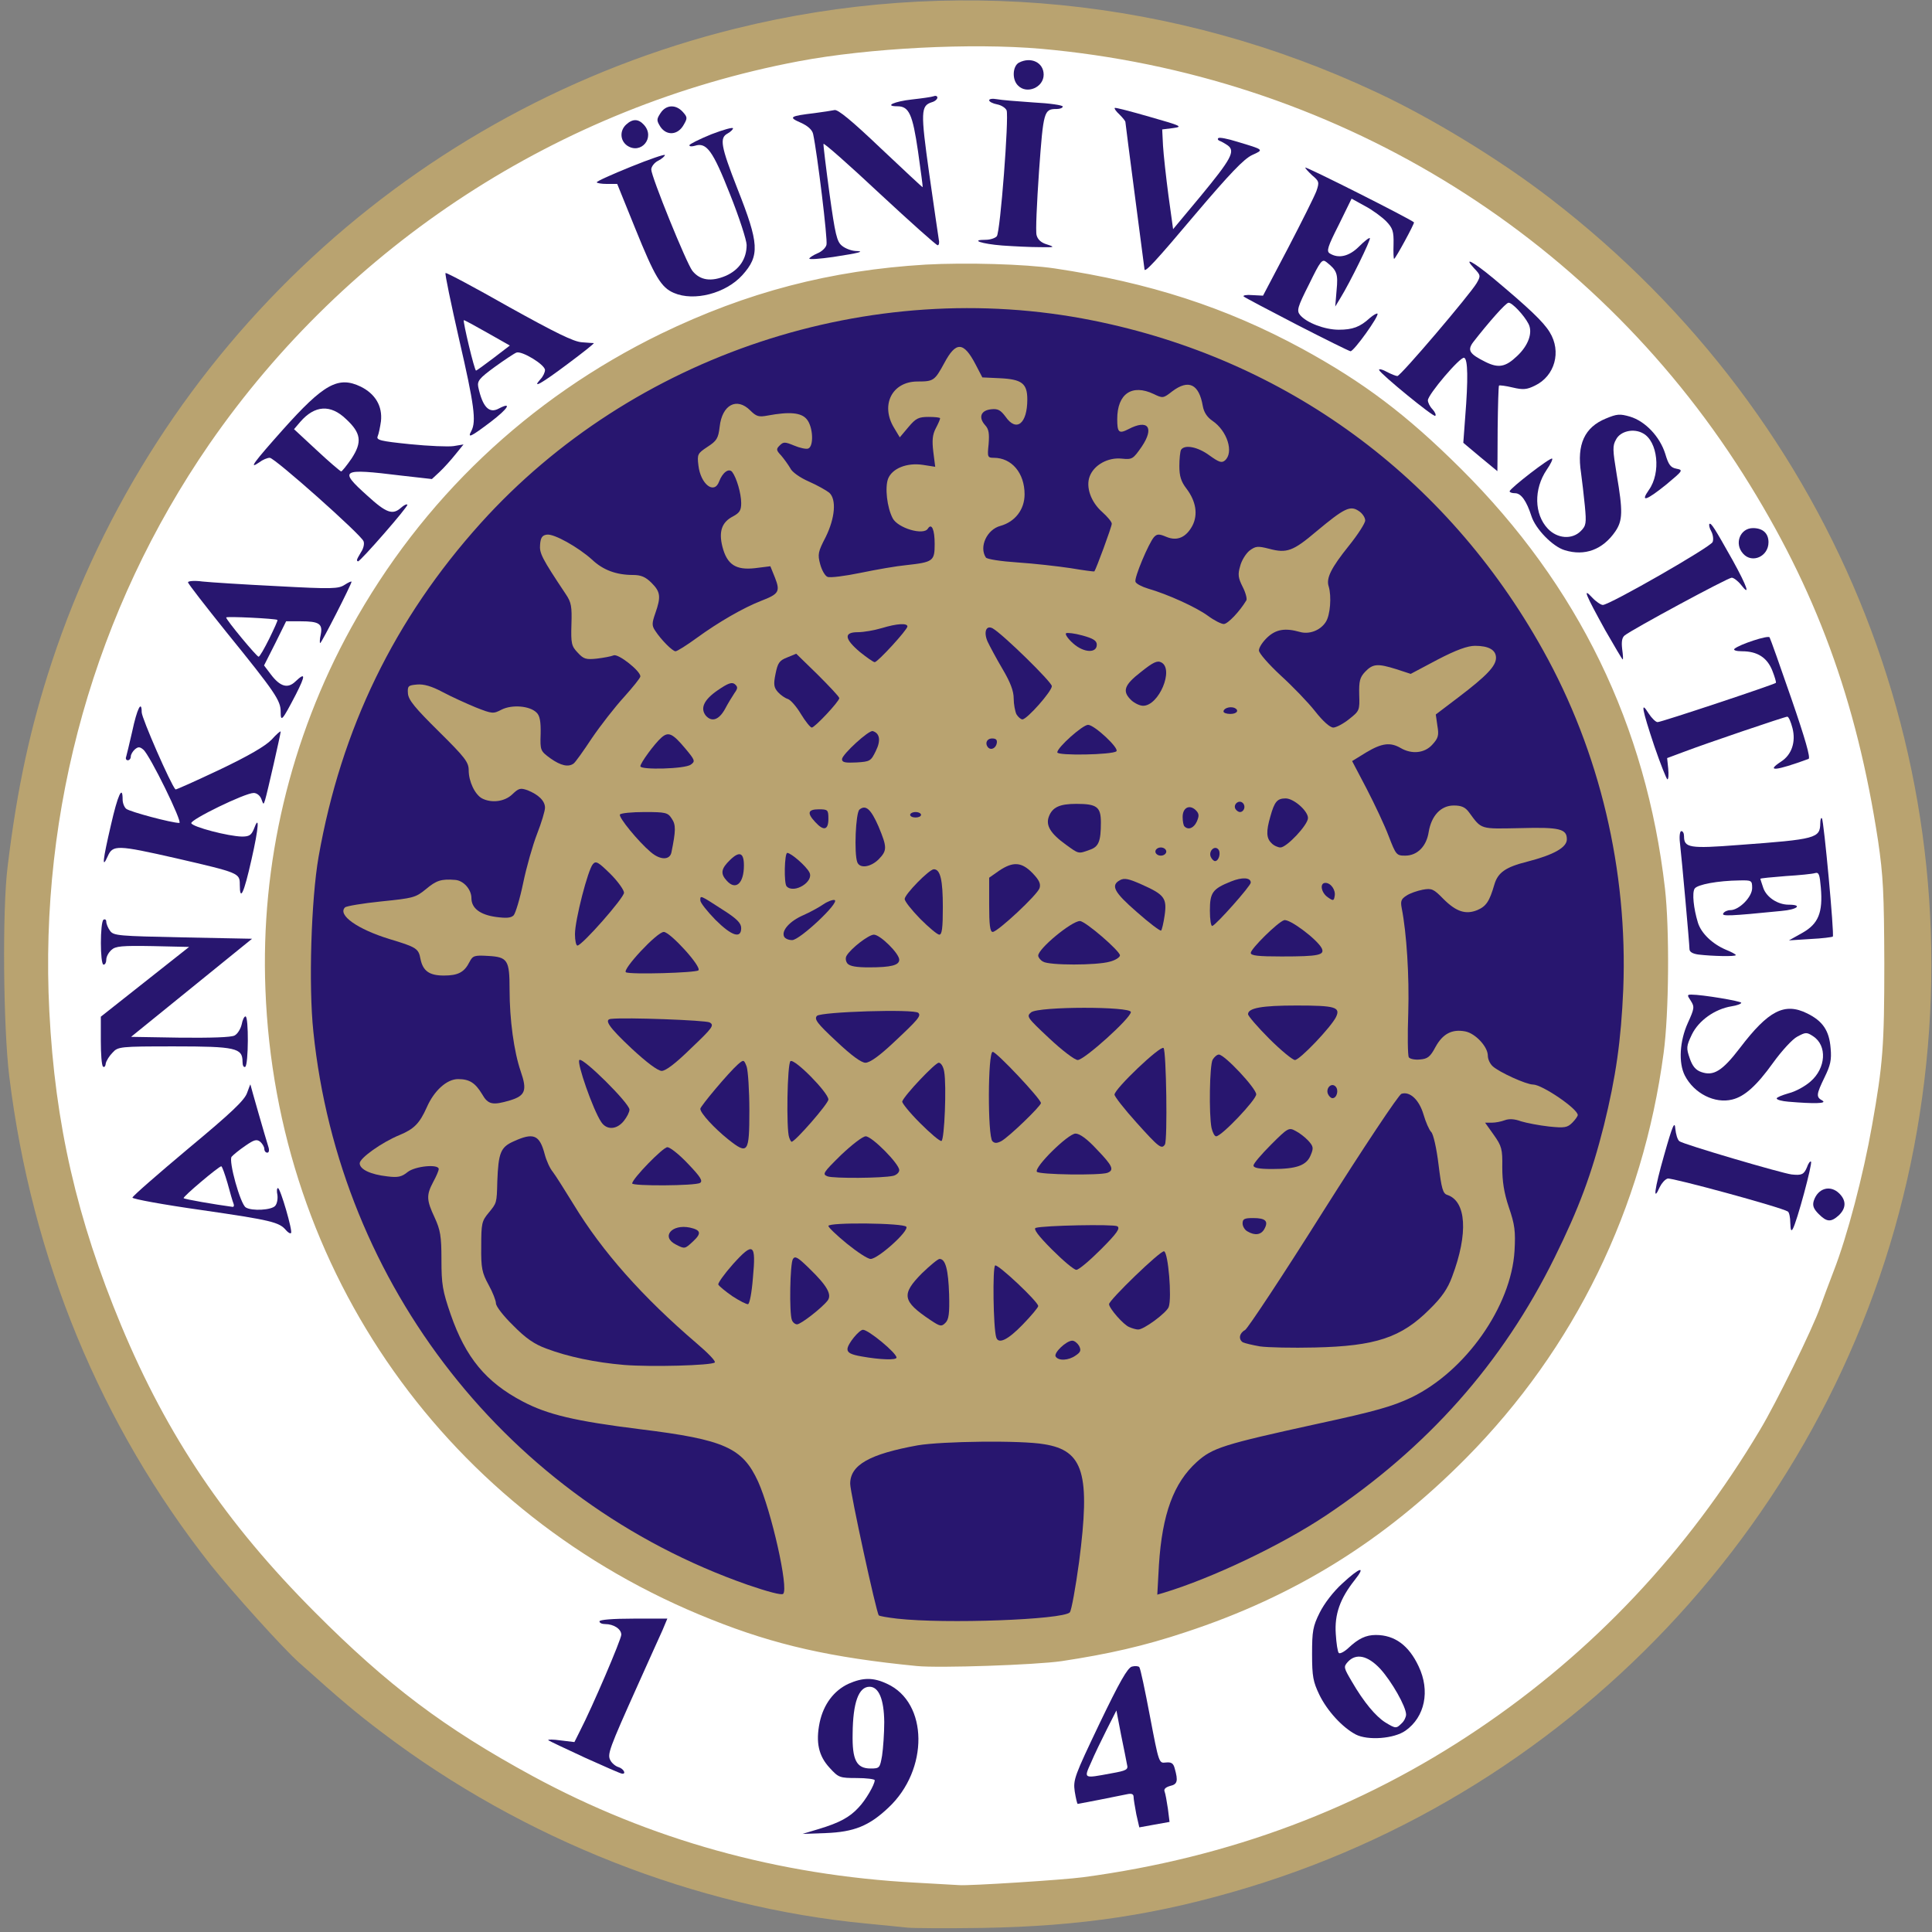 <?xml version="1.0" encoding="UTF-8"?>
<svg xmlns="http://www.w3.org/2000/svg" version="1.2" viewBox="0 0 7090 7090">
  <rect x="0" y="0" width="7090" height="7090" fill="#808080" stroke="none"/>
  <title>ankara-uni-svg</title>
  <style>
		.s0 { fill: #b9a370 } 
		.s1 { fill: #ffffff } 
		.s2 { fill: #28166f } 
	</style>
  <g id="l4jyzPNICmYZiONWf9bRb4W">
    <g id="Layer">
      <path id="pC5OB9UUH" fill-rule="evenodd" class="s0" d="m3330 7074c-19-2-87-9-150-15-625-59-1260-309-1775-699-97-73-156-123-309-260-60-54-241-255-321-355-406-514-659-1127-741-1795-22-179-26-612-6-770 35-290 84-513 162-750 380-1152 1330-2033 2509-2325 787-195 1614-113 2351 233 206 96 456 249 640 391 1060 816 1571 2115 1345 3420-226 1308-1183 2391-2453 2777-330 100-613 143-977 149-132 2-256 1-275-1zm425-199c390-19 826-132 1213-316 602-285 1106-748 1461-1342 59-98 193-371 221-451 10-28 32-87 49-131 50-128 109-353 141-535 39-220 45-294 44-565 0-290-14-424-70-685-173-803-661-1540-1344-2027-583-416-1312-641-2010-620-698 21-1351 254-1925 687-698 527-1172 1328-1295 2190-33 227-41 545-20 755 62 638 304 1247 696 1755 165 214 473 508 709 676 438 312 968 521 1498 589 140 18 386 33 462 29 28-2 104-6 170-9z"></path>
      <path id="pQC1WRc5s" fill-rule="evenodd" class="s0" d="m3335 6144c-314-31-520-77-755-171-868-344-1464-1093-1611-2023-39-247-36-599 7-860 119-726 543-1359 1179-1764 117-75 362-194 493-240 246-86 467-130 734-146 513-30 994 74 1427 310 225 123 382 241 582 440 432 431 681 943 750 1545 17 156 15 502-5 654-49 371-182 747-371 1046-184 293-464 585-743 773-316 215-691 358-1096 418-96 14-503 27-591 18zm447-235c57-6 108-16 114-22 6-7 21-90 34-185 45-344 14-382-316-382-207 0-404 44-446 100-18 25-18 28 32 249 27 124 52 227 55 229 20 20 372 28 527 11zm-947-146c-12-83-54-231-83-296-57-124-123-154-432-192-241-30-341-54-432-102-135-71-209-161-264-319-30-87-34-111-34-200 0-88-3-109-26-159-22-46-26-67-22-116 4-61 0-70-22-44-15 18-115 21-169 5-19-5-36-8-38-6-2 2 17 52 42 112 228 543 642 980 1172 1236 94 46 285 124 312 128 2 0 0-21-4-47zm1562-4c360-141 705-387 953-679l55-65-59 53c-100 90-184 123-481 187-143 31-291 66-328 77-148 45-230 175-252 401-4 37-4 67 0 67 4 0 54-19 112-41zm-1894-820c-174-148-328-324-428-489-32-52-66-106-77-119-10-14-24-44-30-69-13-51-26-59-66-38-34 17-43 47-42 138 1 60-9 88-42 125-32 35-29 133 5 198 15 27 27 57 27 66 0 24 85 116 134 143 97 56 238 83 429 85l138 1zm2499-43c94-26 150-57 214-121 66-65 97-128 116-238 11-64-2-98-47-119-21-9-25-21-36-116-7-58-19-111-27-118-7-7-19-36-27-63-9-27-21-53-28-59-9-8-75 89-280 412-147 233-267 426-267 429 0 21 300 15 382-7zm-1279-64l37-38-80-78v77c0 42 1 77 3 77 2 0 20-17 40-38zm495-23l42-31v-66l-1-67-69 74-70 75 22 23c12 13 24 23 28 23 3 0 25-14 48-31zm1384-83c237-403 358-921 319-1361-38-414-170-790-402-1135-505-756-1415-1171-2289-1044-1143 165-2019 1137-2057 2279-6 174 6 340 33 485 17 90 59 255 73 290 9 24 10 24 10 3 1-24 75-78 148-108 53-22 73-43 99-101 12-28 37-63 54-77 27-23 41-27 96-27 67 0 90 12 120 65 9 16 15 17 45 9 37-11 37-10 14-99-9-33-18-121-22-195-3-74-10-143-15-152-14-28-66-24-78 6-13 36-40 46-124 46-83 0-103-11-113-61-7-38-15-43-103-69-142-43-180-72-180-137 0-26 5-46 12-48 7-3 68-11 135-18 112-12 124-15 156-44 81-71 227-49 227 34 0 35 35 65 73 61l31-3 26-115c14-63 36-143 49-178 19-50 21-65 11-77-16-19-34-19-50 0-15 18-130 21-161 5-26-14-49-62-49-103 0-30-13-47-112-145l-112-111-1-58v-58l66-3c57-2 73 1 125 28 93 50 149 69 169 58 27-16 152-5 172 14 10 11 18 41 22 84 5 58 10 70 33 87 15 12 29 19 30 16 63-96 128-186 167-230 50-56 50-57 30-75-17-15-34-18-92-15-67 2-74 1-97-24-22-24-25-36-26-109-1-66-5-89-21-112-87-124-94-140-91-206l3-63 52-3c42-2 61 2 105 27 29 17 70 46 91 65 40 38 89 56 150 56 59 0 97 43 97 109 0 27-4 60-9 73-7 19-4 30 15 52l25 28 72-50c71-49 190-113 235-127 14-4 22-13 20-23-2-13-18-18-70-22-83-6-104-24-120-100-16-80-5-127 38-152 23-13 33-26 30-35-3-8-6-20-6-26 0-8-4-7-12 1-7 7-31 12-53 12-61 0-79-24-83-114l-4-71 39-25c33-22 39-31 44-74 7-63 33-86 99-86 38 0 53 5 71 24 19 19 27 22 43 14 10-6 48-8 84-6 89 6 104 24 100 122l-3 71-38 3c-52 4-44 21 29 57 94 46 94 47 94 132 0 59-5 83-26 125-20 40-24 56-16 73l10 22 83-18c46-10 113-21 149-25 85-9 110-19 110-44 0-16-7-20-32-20-62 0-107-19-124-52-20-39-30-164-15-201 13-33 63-57 121-57h40v-105l-26 33c-20 25-33 32-60 32-50 0-74-43-74-133 0-62 3-71 29-98 24-24 38-29 78-29 59 0 65-4 91-56 30-59 48-74 90-74 49 0 62 10 92 67l25 48 65 3c89 4 100 16 100 108 0 40-5 85-12 99-10 21-18 25-58 25-25 0-51-5-58-12-9-9-12-3-12 30 0 36 3 42 20 42 34 0 79 28 95 60 10 18 15 57 15 106 0 73-1 77-34 110-19 19-43 34-54 34-25 0-52 25-52 49 0 17 8 18 318 44 20 2 27-7 47-60l23-61-25-24c-48-44-67-130-43-192 13-36 67-66 116-66 26 0 47-6 57-17 15-17 13-18-26-18h-42l-3-72c-5-123 23-151 138-140 41 3 64 1 77-9 10-7 42-14 70-14 59 0 76 15 87 80 4 23 16 41 35 54 16 11 36 32 45 47 19 32 22 139 4 157-21 21-78 14-114-13-18-14-37-25-43-25-21 0-11 51 16 87 51 66 41 202-16 233-11 5-42 10-69 10h-49l-19 47c-11 27-20 51-22 54-2 4 21 15 50 25 80 26 159 63 195 90l32 24 20-28c17-25 19-34 9-64-17-55-2-126 33-161 27-27 34-29 77-24 26 4 56 9 68 12 15 5 39-10 94-56 97-81 128-99 170-99 57 0 80 23 80 80 0 45-5 55-62 127l-63 77-1 86c0 65-4 92-18 112-25 37-83 54-140 41-37-8-47-7-70 10l-27 19 79 74c44 40 96 96 117 123l39 51 29-23c25-20 29-29 31-84 3-86 28-113 101-113 29 0 66 5 83 11 28 9 40 6 118-35 79-42 94-46 157-46 95 0 107 8 107 74 0 64-13 81-132 170l-78 58v48c0 36-6 53-25 74-21 23-32 26-85 26-34 0-70-5-82-11-22-12-54-6-80 15-17 12-14 21 36 127 29 63 59 131 66 151 10 33 14 37 31 27 21-11 30-29 48-95 17-63 41-79 118-79 57 0 67 3 83 25 50 66 41 64 184 56 161-8 176-2 176 73 0 64-25 83-145 113-84 21-107 39-126 98-10 30-19 56-19 57-1 12-69 33-105 33q-81 0-123-57c-18-24-23-26-49-17-24 8-28 14-26 44 2 19 5 141 8 270 4 129 8 236 10 239 3 2 12-11 22-29 40-72 44-75 128-75 74 0 78 1 106 33 16 18 29 43 29 56 0 12 8 30 18 39 24 22 123 67 148 67 21 0 104 48 142 83 30 28 30 89 1 118-20 20-28 21-117 15-53-4-105-12-115-18-29-15-37 2-26 52 6 25 9 65 8 90-1 25 8 76 20 114 36 117 28 270-23 391-15 36-15 38-1 20 9-11 35-51 57-89zm-2157-44c-3-3-22 11-43 32l-37 37 80 68 3-66c2-36 0-68-3-71zm-445 67c0-3-16-20-35-39l-35-34v135l35-28c19-15 35-30 35-34zm-270-56v-38l-20 25c-18 23-18 26-3 38 23 17 23 17 23-25zm1265-123l39-40h-168l39 40c21 22 42 40 45 40 3 0 24-18 45-40zm-735-46c0-2-30-4-67-4l-68 1 68 58 33-26c19-14 34-27 34-29zm-778-236l-32-33-32 33-33 32h130zm768-1c0-2-17-20-38-40l-38-37-78 80h77c42 0 77-1 77-3zm738-47c-18-22-35-40-38-40-3 0-24 18-45 40l-39 40h155zm751 9c34-12 40-29 15-50-13-11-21-7-52 24-32 32-34 37-16 37 12 0 35-5 53-11zm-2021-241l-3-52-50 58-49 58 49 47 50 46 3-52c2-29 2-76 0-105zm1004 85l47-48-55-58-54-58v106c0 58 4 105 8 105 4 0 29-21 54-47zm528-70v-118l-56 57-57 56 54 61c29 34 55 61 56 61 2 0 3-53 3-117zm-810 15l-1-83-39 45-40 45 37 37c21 21 38 38 40 38 2 0 3-37 3-82zm-477 34l37-38-80-78v77c0 42 1 77 3 77 2 0 20-17 40-38zm-704 15c8-10 2-21-25-48l-35-34 10 28c13 34 30 67 35 67 2 0 9-6 15-13zm2269-30l42-43-43-42c-23-23-46-42-50-42-4 0-7 38-7 85 0 47 4 85 8 85 4 0 27-19 50-43zm-2023-236l49-51h-257l64 59c46 42 68 57 79 51 8-5 37-31 65-59zm750-30l49-51h-116c-64 0-119 4-122 9-4 5 19 32 50 60 65 57 64 58 139-18zm809-40l19-21h-129l-129 1 65 59 64 58 46-38c25-21 54-47 64-59zm745 32l50-58-96-3c-53-1-103 0-112 3-11 4-1 20 39 60 30 30 57 55 61 55 4 0 30-26 58-57zm-2340-283c-18-22-33-40-34-40-1 0-16 18-34 40l-32 40h132zm771 12c0-5-8-16-17-25-17-14-20-13-46 9l-28 24h45c25 0 46-4 46-8zm790-10c12-5 6-15-26-45l-42-38-43 33c-65 51-62 58 23 57 40 0 80-3 88-7zm730-52c-19-16-38-30-41-30-3 0-18 14-34 30l-29 30h70l69-1zm-2565-231l-16 53c-35 117-35 119 20 58l50-55zm1230 33c-3-3-18 6-32 21l-27 27 29 31 30 30 3-51c2-29 0-55-3-58zm309 39c39-40 39-41 21-61-23-25-30-25-66 1-25 18-29 27-29 70 0 44 2 49 18 40 9-5 35-28 56-50zm503 35c-3-8-21-22-39-32l-33-16 34 36c35 36 49 40 38 12zm-1033-211c3-8-3-34-14-57l-19-43v58c-1 42 3 57 13 57 8 0 16-7 20-15zm-764-48c0-43-15-57-63-57h-38l37 45c44 54 64 58 64 12zm1544 17c8-3 18-22 22-42 5-28 3-38-11-49-26-18-69-16-95 5l-23 18 44 37c23 20 44 37 45 37 1 0 9-3 18-6zm756-98c-25-26-37-14-46 44l-7 45 37-35 36-34zm-2266-221c-9-14-17-25-18-25-2 0-13 11-26 25l-23 25h83zm1556-28c0-2-8-11-18-21-18-15-20-15-37 4-18 20-18 20 18 20 21 0 37-2 37-3zm-1059-231c-63-62-91-69-91-21 0 18 9 31 33 45 18 10 40 33 51 50l18 32 24-23 25-23zm818 43l23-31-52-52-52-51 21 42c12 23 21 60 21 83 0 48 9 50 39 9zm451-61c0-10-11-4-53 31-13 11-15 16-5 23 13 8 58-33 58-54zm-1017-126c16-18 15-18-13-14-25 3-28 7-19 18 14 17 13 18 32-4z"></path>
    </g>
  </g>
  <g id="l4TX8QN04WMWuYRKUHI3Dms">
    <g id="Layer">
      <path id="ppCRCuokC" fill-rule="evenodd" class="s1" d="m3361 6909c-506-27-976-158-1406-391-324-176-532-333-800-602-327-328-540-644-710-1051-163-392-243-740-264-1154-38-743 168-1473 587-2081 507-733 1285-1239 2162-1405 259-49 636-68 890-46 1065 95 2012 668 2577 1561 267 422 416 829 495 1345 19 130 22 190 23 450 0 303-5 370-45 595-32 182-91 407-141 535-17 44-39 103-49 131-28 80-162 353-221 451-267 448-613 815-1035 1099-430 290-912 471-1449 543-74 10-420 32-455 29-8 0-80-5-159-9zm883-313c-6-59-5-64 15-71 31-9 26-25-8-25h-29l-22-117c-12-65-26-140-32-167l-11-50-17 35c-17 33-17 38 6 144 13 61 24 126 24 146v36l-64 11c-35 7-77 12-95 12-21 0-31 5-31 16 0 10 6 14 18 10 33-9 136-26 163-26 24 0 27 4 34 48 9 58 11 62 36 62 18 0 19-5 13-64zm-939-92c45-94 42-182-8-239l-22-26 3 65c4 74-14 209-28 214-6 2-10 15-10 28 0 14-5 35-11 47-9 18-5 16 20-8 17-16 43-52 56-81zm-207-64c-5-29-5-84 0-131l8-82-27 32c-35 43-53 110-38 148 8 22 56 83 65 83 0 0-3-22-8-50zm-784-294c42-94 76-171 76-173 0-2-18-3-40-3-40 0-40 0-40 39 0 28-24 92-80 217-44 98-78 179-77 179 36 26 42 24 63-33 12-31 56-133 98-226zm2688 157c-54-64-102-148-102-178 0-13-5-25-12-27-6-2-14-35-17-74l-7-69-13 53c-8 31-11 71-7 94 15 91 85 193 161 232 17 9 31 16 33 16 2 0-15-21-36-47zm198-91c0-27-45-115-71-139-32-29-77-45-96-34-13 7-10 9 11 15 29 7 94 84 123 145 18 39 33 45 33 13zm-1304-116c172-26 304-56 454-106 402-132 730-336 1030-639 399-403 649-916 725-1486 20-146 22-457 5-605-69-598-318-1111-749-1540-200-199-357-317-582-440-280-152-561-243-909-295-108-16-326-22-473-14-350 21-656 101-972 254-486 237-877 608-1137 1080-223 405-332 865-314 1325 39 1037 671 1930 1636 2313 235 94 440 140 755 171 82 8 434-4 531-18zm2834-1674c0-14-11-21-26-15-8 3-11 9-8 14 7 11 34 12 34 1zm-146-49c6-18 2-22-26-28-18-4-116-31-217-61-102-29-188-51-192-49-3 3-9 16-11 30-4 20-1 25 16 26 11 0 109 26 216 58 107 31 198 55 201 52 4-3 10-16 13-28zm-5944 3c0-18 132-126 154-126 9 0 16-7 16-15 0-16 86-85 106-85 9 0 10-8 5-27-4-16-11-27-15-26-4 1-83 64-176 142-120 99-164 141-152 144 36 10 62 7 62-7zm5744-399c15-11 55-56 88-101 63-84 99-116 133-116 17 0 17-2 5-10-47-30-114 13-193 123-57 79-69 89-120 97l-42 7 34 15c38 17 51 15 95-15zm-5932-186c2-10 82-83 178-161 96-78 179-146 184-151 6-5-10-9-42-9-45 0-52 3-52 19 0 13-53 61-160 146-128 101-160 131-160 151 0 19 5 24 24 24 16 0 26-6 28-19zm6028-602c197-18 190-16 190-50 0-17-5-29-12-29-7 0-85 7-173 15-88 8-189 15-224 15-61 0-63 1-57 23 3 12 6 28 6 36 0 14 35 13 270-10zm-5586-61c6-27 5-28-29-28-40 0-160-26-187-41-10-5-28-9-40-9-13 0-59-9-103-19-44-11-83-17-86-13-4 4-9 19-13 35-6 26-5 27 31 27 21 0 121 20 223 44 102 24 188 40 191 37 4-3 9-18 13-33zm22-248c29 0 35-4 40-27 3-16 8-36 11-45 3-13-30-2-134 48-76 36-144 68-150 71-9 4-10 10-3 23 9 18 16 16 106-26 54-25 110-44 130-44zm5413-214c105-36 195-66 201-66 11 0 12-6 4-35-5-20-15-17-206 47-111 37-209 68-219 68-16 0-17 4-7 31 6 18 16 28 23 25 7-2 99-34 204-70zm-169-493c80-44 151-82 158-84 9-3 9-9-3-26-15-21-16-21-202 83-104 57-192 105-197 107-5 2-4 13 3 25l12 22 42-24c23-13 107-60 187-103zm-4955 47l16-30h-40c-22 0-119-5-216-11-96-6-180-9-186-7-7 2-2 15 12 31 22 24 32 27 144 35 66 5 150 10 187 11 65 1 68 0 83-29zm5240-240c-5-8-11-8-17-2-6 6-7 16-3 22 5 8 11 8 17 2 6-6 7-16 3-22zm-538-74c13-26 13-39-2-122-9-52-15-119-13-149 3-62-5-65-40-14-22 31-23 40-16 99 5 36 8 109 9 162v97l23-22c13-12 31-35 39-51zm-4528 20c9-10-4-26-59-75-38-35-70-69-70-77 0-8-7-14-16-14-9 0-52-32-95-72-70-63-82-70-94-57-13 13 5 33 148 161 89 81 165 147 168 148 4 0 12-6 18-14zm209-229l22-24-126-12c-69-7-127-11-128-10-2 2-8 13-14 24-10 19-6 21 76 31 134 17 146 17 170-9zm3878-312c-2-7-13-15-24-17-18-5-20 2-29 111l-9 116 25 22 26 21 8-120c5-66 6-126 3-133zm-4101 165c13-40-53-110-102-110-11 0-28 7-39 15-18 14-18 14 8 15 30 0 108 62 108 86 0 21 18 17 25-6zm3914-207c29-35 59-63 67-63 8 0 14-8 14-18 0-10 30-53 66-96 63-73 66-79 50-94-16-16-18-16-27 0-7 12-165 203-257 310-12 15-13 20-2 33 11 13 15 14 25 3 6-7 35-41 64-75zm360 17c38-39 45-63 28-96l-14-27-12 34c-15 43-69 99-95 99-17 0-18 2-6 10 29 19 68 11 99-20zm-3576-81c-11-4-87-45-169-92-82-46-163-91-180-100l-31-16 6 32c4 19 14 33 26 37 39 10 185 95 185 108 0 6 10 12 23 12 12 0 42 13 67 29 42 26 47 27 69 13 22-15 22-16 4-23zm2716-276c23-46 46-83 51-83 6 0 10-9 10-20 0-11 18-56 40-100l40-79-22-12c-18-10-23-9-27 2-2 8-46 96-98 195-51 100-93 186-93 191 0 6 10 15 23 20 18 9 23 7 28-11 3-12 25-58 48-103zm-2236 47c-12-5-29-20-38-33-20-32-145-342-145-362 0-18-1-18-34-5l-25 9 61 153c34 84 72 168 86 187 24 32 72 60 102 60 8 0 5-4-7-9zm1722-190c3-10-3-89-15-175-11-86-20-169-20-185 0-23-6-30-32-39-17-6-32-10-33-9-1 2 12 105 29 231 28 217 30 226 47 211 10-9 21-25 24-34zm-486-202c7-117 14-220 17-229 3-12-4-18-27-23-18-3-33-5-34-4-2 2-8 82-14 178-6 96-14 201-17 233l-6 57h68zm-385 104c-4-29-12-42-25-44-10-2-83-65-163-140-130-124-169-152-188-132-11 10 5 44 21 44 9 0 93 72 186 159 94 88 171 158 173 156 1-1 0-21-4-43zm394-490c2-7-3-12-12-12-9 0-16 7-16 16 0 17 22 14 28-4z"></path>
    </g>
  </g>
  <g id="l4YCJNkiBWmGJ7jwrFcwTHp">
    <g id="Layer">
      <path id="puTzWk8XR" fill-rule="evenodd" class="s2" d="m3005 6712c76-23 113-43 146-79 26-27 59-84 59-100 0-4-30-8-66-8-63 0-67-2-99-37-41-44-52-94-37-167 14-66 52-117 106-142 52-23 90-24 141 0 152 69 154 316 5 455-71 67-126 89-230 93l-85 3zm232-269c4-27 8-82 8-124-1-83-20-129-54-129-40 0-61 58-62 172-2 97 14 128 66 128 33 0 34-2 42-47z"></path>
      <path id="pitv5yWz5" fill-rule="evenodd" class="s2" d="m4170 6658c-5-27-10-56-10-64 0-10-7-13-22-10-38 8-180 36-183 36-2 0-7-21-11-46-6-43-1-56 91-249 73-152 103-205 119-209 11-3 24-2 27 2 4 4 21 85 39 180 33 173 33 173 58 170 20-2 28 2 33 22 13 46 10 58-17 64-17 5-24 12-20 21 3 8 8 36 12 63l6 48-56 10-55 10zm-93-150c57-10 64-14 59-32-2-12-12-61-22-110l-17-89-35 69c-19 38-46 93-58 122-27 60-29 59 73 40z"></path>
      <path id="pt1Q9VIHu" class="s2" d="m2146 6450c-71-33-131-61-134-64-2-3 18-3 46 1l50 6 20-40c46-89 152-337 152-354 0-21-28-39-59-39-12 0-21-4-21-10 0-6 48-10 125-10h124l-18 43c-11 23-51 114-91 202-105 234-112 253-100 275 5 10 19 22 30 25 19 6 29 26 13 24-5 0-66-27-137-59z"></path>
      <path id="p1DA7Hk7z6" fill-rule="evenodd" class="s2" d="m4975 6365c-49-26-104-86-133-145-23-48-27-67-27-150 0-84 3-102 28-152 17-34 50-77 83-107 66-61 88-66 45-12-53 67-74 125-69 197 2 35 7 66 11 70 4 4 20-4 35-18 37-35 65-48 101-48 69 0 121 38 157 115 43 90 23 186-48 236-42 30-139 37-183 14zm169-41c9-8 16-23 16-32 0-29-53-122-95-168-46-49-89-58-119-25-16 18-15 21 15 72 44 76 88 128 123 150 38 23 40 23 60 3z"></path>
      <path id="pw6FsxsFb" class="s2" d="m3292 5940c-34-4-64-9-67-12-9-9-105-451-105-483 0-69 71-109 248-141 89-15 379-19 464-4 145 23 170 109 128 432-13 95-28 178-34 185-26 27-456 43-634 23z"></path>
      <path id="pxxfkMh5N" class="s2" d="m2744 5816c-877-307-1498-1098-1594-2030-18-169-8-486 19-641 83-472 279-874 595-1225 558-619 1430-908 2246-744 709 142 1297 572 1652 1209 209 374 312 810 295 1245-8 188-27 322-71 500-45 178-91 303-181 485-192 389-467 698-840 947-164 109-416 229-594 283l-24 7 6-109c12-187 54-301 139-378 58-52 96-64 443-140 213-46 275-64 343-96 200-96 368-335 380-539 4-72 1-96-21-160-18-54-24-95-24-147 1-66-2-77-31-118l-32-45h25c13 0 34-4 47-9 16-6 36-5 60 4 20 6 66 15 102 19 58 6 68 4 86-14 11-11 20-24 20-28 0-23-131-112-164-112-25 0-124-45-148-67-10-9-18-26-18-39 0-33-46-82-83-89-48-9-82 8-109 57-19 36-29 44-57 46-19 2-37-2-41-8-4-7-5-80-2-164 4-134-6-292-24-383-5-26-2-34 17-46 13-9 40-18 60-22 33-6 40-3 76 34 47 47 82 58 124 41 33-14 45-32 63-94 13-44 41-64 121-84 97-25 145-52 145-82 0-38-26-45-170-41-150 3-142 6-189-58-14-19-28-25-56-25-47 0-82 37-92 97-8 53-42 87-86 87-32 0-34-2-61-72-15-40-52-118-81-174l-53-101 52-32c57-34 88-38 126-16 41 24 88 19 116-12 22-24 25-34 19-69l-6-42 83-63c104-79 138-115 138-145 0-29-27-44-77-44-27 0-69 15-138 51l-98 52-52-17c-70-22-87-20-115 9-20 21-23 35-22 84 2 58 1 60-37 90-21 17-48 31-58 31-12 0-38-23-67-60-26-33-83-92-127-132-44-41-79-81-79-91 0-11 14-32 31-48 32-30 66-35 119-20 34 10 75-5 95-36 17-25 22-95 11-131-10-30 9-68 74-149 33-41 60-83 60-93 0-11-11-27-24-35-31-21-53-10-155 75-86 73-109 81-173 64-43-11-50-10-73 7-13 11-29 36-34 57-9 30-7 43 9 75 11 21 17 44 14 50-24 40-68 87-83 87-9 0-35-13-58-30-42-31-147-79-220-100-23-7-44-18-46-25-6-13 49-143 68-164 11-12 19-12 45-1 40 17 73 2 96-41 21-41 13-90-22-136-20-26-26-46-26-83 0-26 3-53 6-59 13-21 62-11 104 20 35 25 45 29 57 19 34-29 9-109-46-146-19-13-31-31-35-54-14-81-52-99-112-54-33 26-35 26-68 10-80-38-134-1-134 92 0 49 6 55 41 37 72-38 96-6 49 64-32 46-35 48-74 44-50-5-101 23-117 65-15 39 4 94 46 131 19 17 35 36 35 43 0 11-58 168-64 175-1 1-40-4-87-12-47-7-134-17-195-21-61-4-112-12-116-18-26-39 4-103 53-116 54-15 89-60 89-116 0-78-47-134-113-134-23 0-24-3-19-50 3-39 1-55-13-70-25-28-16-54 22-58 25-3 35 3 53 27 40 58 80 26 80-63 0-59-20-74-100-78l-65-3-25-48c-44-84-72-85-115-4-35 64-39 67-98 67-93 0-137 86-86 170l21 35 32-38c27-32 37-37 74-37 23 0 42 2 42 5 0 4-7 20-16 37-12 23-14 44-9 86l7 55-45-7c-59-9-113 13-128 51-12 32-4 105 17 145 19 36 113 64 129 38 14-22 25 4 25 56 0 63-5 67-105 78-33 3-108 16-166 28-58 12-113 19-122 15-9-3-21-24-27-46-10-37-8-46 20-100 35-71 40-139 13-163-10-8-43-27-75-41-32-14-62-35-68-49-7-12-22-33-33-46-19-20-19-24-6-37 14-14 19-14 53 0 21 9 45 14 52 11 21-8 18-79-5-107-20-25-63-29-144-14-32 6-41 4-64-19-49-49-103-21-112 60-5 43-11 52-45 74-36 24-38 27-33 68 8 69 58 108 76 59 13-34 36-50 48-35 16 21 33 79 33 114 0 27-6 36-30 49-41 21-53 55-39 111 17 66 49 87 120 79l56-7 17 42c20 51 14 60-51 85-64 25-155 77-236 136-37 27-72 49-78 49-11 0-53-42-75-76-12-18-12-27 1-64 21-60 19-78-14-111-22-22-39-29-68-29-61 0-110-18-150-56-51-46-140-96-166-92-17 2-23 11-25 36-3 32 6 50 94 182 21 31 23 46 21 112-2 69 0 79 23 103 22 24 31 26 70 22 25-3 52-8 62-12 17-7 98 57 98 77 0 6-27 39-60 76-33 36-86 104-118 151-31 47-61 89-67 93-19 14-47 8-85-19-37-27-38-29-36-90 1-45-3-67-15-78-25-25-90-30-128-11-31 16-34 16-95-8-34-14-89-39-121-56-41-22-70-30-94-28-33 3-36 5-34 33 2 24 26 53 113 139 97 96 110 113 110 143 0 41 23 89 49 103 35 18 83 12 111-15 24-23 30-24 56-15 40 16 64 39 64 64 0 12-13 55-29 96-16 41-39 122-51 180-12 58-28 111-35 119-10 10-27 11-65 6-58-8-90-32-90-69 0-32-29-65-60-67-51-4-69 2-107 34-38 31-46 33-164 45-68 7-128 17-133 22-28 28 46 80 163 116 100 30 107 35 114 73 9 44 32 61 86 61 52 0 75-12 94-50 12-23 18-25 68-22 72 4 79 15 79 123 0 111 16 228 41 301 24 69 17 89-39 106-64 19-81 16-103-23-25-41-46-55-88-55-41 0-88 42-115 104-26 58-46 79-99 101-66 27-147 85-147 104 0 22 39 41 101 48 39 5 53 2 75-16 28-22 114-30 114-11 0 6-9 27-20 47-26 49-25 67 5 131 21 46 25 68 25 155 0 90 4 114 34 201 55 158 129 248 264 319 91 48 191 72 432 102 309 38 375 68 432 192 49 109 113 393 92 412-5 6-57-8-130-33z"></path>
      <path id="pnHk7ofem" class="s2" d="m2290 5009c-105-9-206-30-285-60-44-16-76-38-122-85-35-34-63-70-63-81 0-10-12-41-27-68-24-44-28-61-27-141 0-84 2-93 27-123 30-37 30-34 32-116 4-104 12-125 59-146 74-34 96-25 115 47 6 23 19 52 30 65 10 13 44 67 76 119 105 173 252 339 453 511 40 34 70 65 65 69-12 11-234 17-333 9z"></path>
      <path id="p1BKavKA2N" class="s2" d="m3163 4978c-41-7-53-14-53-27 0-19 43-71 57-71 20 0 123 85 123 102 0 10-60 8-127-4z"></path>
      <path id="pmB5mufbE" class="s2" d="m3874 4978c-8-13 39-58 61-58 8 0 19 9 25 19 8 16 6 23-12 35-26 19-64 21-74 4z"></path>
      <path id="pgdZt9FfJ" class="s2" d="m4624 4941c-29-5-57-12-63-15-17-11-13-34 8-45 10-6 140-202 287-436 148-234 277-428 287-431 31-10 65 22 81 76 8 28 21 57 28 64 8 7 20 61 27 119 11 89 16 107 32 112 70 23 78 141 18 300-16 44-38 76-83 120-104 104-198 135-421 140-82 2-173 0-201-4z"></path>
      <path id="p12o460b12" class="s2" d="m3656 4908c-11-34-14-258-4-264 10-6 158 133 158 149 0 5-25 35-57 68-54 56-89 73-97 47z"></path>
      <path id="pAciT1srW" class="s2" d="m4144 4870c-21-8-74-69-74-84 0-15 189-198 202-194 15 5 29 170 17 204-7 21-93 85-113 83-6 0-21-4-32-9z"></path>
      <path id="p32CSsdtz" class="s2" d="m3414 4844c-103-69-107-94-31-171 30-29 59-53 65-53 22 0 32 40 35 129 2 71-1 94-14 106-14 14-19 13-55-11z"></path>
      <path id="p9iWE93Cp" class="s2" d="m2906 4844c-10-25-7-208 4-224 8-12 18-6 60 35 65 63 84 96 67 118-21 27-98 87-112 87-7 0-16-7-19-16z"></path>
      <path id="p16Aw382jM" class="s2" d="m2688 4757c-26-18-49-37-52-43-2-5 22-39 54-75 75-83 85-76 73 51-4 52-12 95-18 96-5 1-31-12-57-29z"></path>
      <path id="pHl2Hgxez" class="s2" d="m3860 4585c-50-50-69-76-59-79 30-9 285-14 299-6 12 7 0 25-60 85-41 41-81 75-90 75-9 0-49-34-90-75z"></path>
      <path id="pLBJ7nqEN" class="s2" d="m3108 4564c-38-31-68-60-68-65 0-14 277-11 286 3 10 16-104 118-131 118-11 0-50-26-87-56z"></path>
      <path id="p19XvIgYJk" class="s2" d="m2480 4567c-55-28-15-76 52-62 40 9 43 21 12 50-31 29-31 29-64 12z"></path>
      <path id="pi4jsg1HI" fill-rule="evenodd" class="s2" d="m1050 4515c-25-30-53-37-308-74-142-20-256-41-256-46 1-6 93-86 205-180 160-133 207-178 216-205 7-19 12-33 12-30 1 6 56 198 66 229 4 12 2 21-4 21-6 0-11-6-11-14 0-7-7-19-15-26-13-10-22-8-55 15-22 15-44 33-50 40-12 15 32 174 52 186 22 14 95 10 108-6 7-8 10-26 8-40-3-14-2-25 2-25 9 0 55 159 48 165-3 3-11-2-18-10zm-193-98c-3-7-13-41-22-75-10-34-20-62-23-62-9 0-143 113-138 117 3 4 113 23 180 32 4 0 6-5 3-12z"></path>
      <path id="pYYhH7gAP" class="s2" d="m4578 4519c-10-5-18-19-18-29 0-17 7-20 39-20 45 0 57 11 41 40-12 22-35 25-62 9z"></path>
      <path id="pFE1lbxLr" class="s2" d="m6570 4488c0-20-4-39-9-42-25-16-427-125-441-121-10 3-22 17-29 31-26 59-20 9 16-117 31-110 39-127 41-97 2 20 8 41 15 46 13 11 377 118 412 122 37 4 45 0 56-26 5-15 12-24 15-21 6 6-52 222-67 247-6 10-8 4-9-22z"></path>
      <path id="p9UrGcw87" class="s2" d="m6674 4455c-19-19-23-31-18-48 15-47 61-60 94-27 26 26 25 54-2 80-29 26-44 25-74-5z"></path>
      <path id="pV3gQm2WP" class="s2" d="m2320 4343c0-17 113-133 129-133 10 0 44 27 76 61 46 48 55 63 44 70-17 11-249 12-249 2z"></path>
      <path id="p1HVtPTQXc" class="s2" d="m3037 4317c-20-8-17-13 49-78 40-38 80-69 91-69 23 0 123 101 123 124 0 9-10 18-22 21-40 9-219 10-241 2z"></path>
      <path id="pJ0GCTUpT" class="s2" d="m3805 4300c-10-17 115-140 142-140 15 0 42 19 78 58 58 60 65 76 39 86-27 10-252 7-259-4z"></path>
      <path id="p15syDJySi" class="s2" d="m4600 4277c0-7 29-41 65-77 61-61 65-63 89-50 14 7 35 23 47 36 19 21 20 27 9 53-15 38-52 51-141 51-49 0-69-4-69-13z"></path>
      <path id="pOzvxEVsK" class="s2" d="m2672 4181c-50-40-102-96-102-112 0-9 104-133 138-163 21-18 22-18 32 8 5 15 10 87 10 161 0 157-5 164-78 106z"></path>
      <path id="pKSWsJG00" class="s2" d="m4171 4120c-45-50-81-96-81-103 0-21 169-182 180-171 10 10 15 337 5 354-12 19-23 10-104-80z"></path>
      <path id="pEiltLWON" class="s2" d="m3642 4188c-18-18-17-328 1-328 14 0 177 173 177 188 0 11-118 125-146 140-16 8-24 8-32 0z"></path>
      <path id="p1HlhkRPhd" class="s2" d="m2896 4174c-11-29-7-272 5-280 16-9 139 116 139 141 0 15-122 155-135 155-2 0-6-7-9-16z"></path>
      <path id="pPbNvXtrM" class="s2" d="m3376 4121c-38-38-67-74-65-79 8-23 121-142 134-142 8 0 17 14 20 33 9 50 1 250-10 254-6 2-41-28-79-66z"></path>
      <path id="pkNrOY2d" class="s2" d="m4446 4139c-10-51-7-229 4-250 6-10 16-19 23-19 21 0 137 124 137 146 0 20-127 154-147 154-6 0-13-14-17-31z"></path>
      <path id="pItlxN5fy" class="s2" d="m2206 4117c-30-45-90-217-80-227 12-12 184 159 184 182 0 9-9 27-21 42-26 32-63 34-83 3z"></path>
      <path id="pXDhQJkPb" class="s2" d="m6563 4043c-24-2-43-7-43-12 0-4 20-12 44-19 25-6 61-26 80-43 57-49 62-132 10-166-24-16-28-15-58 1-18 9-58 53-89 96-61 85-105 124-150 135-64 16-140-22-174-88-24-47-19-127 11-193 24-53 25-59 11-81-14-21-14-23 2-23 40 0 183 24 183 30 0 4-16 10-36 13-61 10-120 52-145 103-21 44-21 50-8 88 10 29 22 43 42 50 45 16 77-3 142-88 105-138 164-168 247-127 57 28 81 63 86 128 4 43-1 63-22 106-31 64-32 73-8 86 18 11-31 12-125 4z"></path>
      <path id="pDlzO1N6H" class="s2" d="m4873 4014c-8-21 13-42 28-27 13 13 5 43-11 43-6 0-13-7-17-16z"></path>
      <path id="p12WWNX5zj" class="s2" d="m2317 3847c-83-78-102-106-74-108 55-6 346 5 361 13 18 10 12 19-67 94-58 57-94 84-109 84-15-1-55-31-111-83z"></path>
      <path id="puX9kv4Vu" class="s2" d="m378 3914c-5-4-8-47-8-95v-88l162-128 162-128-133-3c-114-2-137 0-152 14-11 10-19 25-19 36 0 10-4 18-10 18-13 0-13-157 0-165 5-3 10 0 10 7 0 8 6 23 14 34 13 18 32 19 268 24l253 5-222 180-222 180 180 3c114 1 187-1 200-8 11-6 22-24 26-41 3-16 9-29 14-29 12 0 11 177-1 185-6 3-10-5-10-19 0-50-25-56-250-56-201 0-207 1-227 23-12 12-23 30-25 40-1 11-6 15-10 11z"></path>
      <path id="pNMxb7PRI" class="s2" d="m3069 3821c-70-65-82-81-71-93 15-15 358-26 372-11 11 11 0 24-93 111-50 47-85 72-101 72-15 0-51-26-107-79z"></path>
      <path id="p18GpBhVJ4" class="s2" d="m3850 3810c-81-76-84-80-66-95 28-22 366-22 366-1 0 22-171 176-195 176-11 0-57-35-105-80z"></path>
      <path id="pbYTrpZbo" class="s2" d="m4658 3812c-43-43-78-84-78-90 0-23 51-32 178-32 142 0 162 6 145 42-18 37-133 158-151 158-8 0-51-35-94-78z"></path>
      <path id="p1BAGTf0kz" class="s2" d="m2297 3568c-15-9 114-148 139-148 23 0 140 128 127 141-10 9-251 16-266 7z"></path>
      <path id="p4uYWOaKT" class="s2" d="m3110 3536c-7-9-8-21-3-29 16-27 81-77 100-77 23 0 93 69 93 92 0 20-29 28-111 28-46 0-70-4-79-14z"></path>
      <path id="pAX6prgdg" class="s2" d="m3828 3529c-10-5-18-16-18-22 0-26 123-127 153-127 20 0 147 110 147 126 0 7-17 18-37 23-48 14-223 14-245 0z"></path>
      <path id="pi1XypWN6" class="s2" d="m4590 3497c0-15 98-112 122-120 19-7 120 69 138 102 13 26-10 31-147 31-86 0-113-3-113-13z"></path>
      <path id="psxlNptI0" class="s2" d="m6233 3503c-22-3-33-10-33-20 0-18-28-329-35-390-3-25 0-43 5-43 6 0 10 8 10 19 0 42 20 46 199 32 288-21 300-25 301-80 0-13 3-22 6-18 7 7 46 428 40 434-2 2-39 7-83 9l-78 5 50-28c58-33 75-74 67-166-4-47-7-57-21-53-9 3-58 8-108 11-51 4-93 8-93 10 0 1 5 16 11 34 12 34 53 61 93 61 53 0 32 18-27 23-190 19-220 20-213 9 4-7 16-12 26-12 32 0 80-48 80-81 0-28-2-29-47-28-79 1-154 15-164 30-10 15-4 73 12 125 12 39 53 78 102 99 20 8 37 17 37 20 0 6-87 4-137-2z"></path>
      <path id="p1Ewfog6DP" class="s2" d="m2110 3428c0-52 48-238 66-257 11-13 20-7 64 36 27 27 50 59 50 69 0 19-154 194-171 194-5 0-9-19-9-42z"></path>
      <path id="pJvVixbcu" class="s2" d="m2877 3436c-9-22 22-56 70-77 25-11 58-29 74-40 16-11 35-18 42-16 20 8-128 147-156 147-14 0-27-6-30-14z"></path>
      <path id="p1Co2kgHQ2" class="s2" d="m2625 3375c-30-31-55-62-55-71 0-19-2-20 83 35 52 33 67 49 67 67 0 40-35 29-95-31z"></path>
      <path id="p5PGlWj5R" class="s2" d="m3377 3372c-31-32-57-64-57-73 0-17 90-109 107-109 24 0 33 40 33 139 0 76-3 101-13 101-7 0-38-26-70-58z"></path>
      <path id="p170JGc8lb" class="s2" d="m3630 3320v-99l37-26c51-34 82-32 122 9 24 25 31 39 26 55-7 24-154 161-172 161-10 0-13-27-13-100z"></path>
      <path id="p17CkQ1OlR" class="s2" d="m4172 3347c-84-73-97-98-62-117 16-9 33-5 80 16 83 37 93 50 84 113-4 28-10 53-13 56-4 2-44-28-89-68z"></path>
      <path id="pCBZygn95" class="s2" d="m4440 3342c0-67 10-80 77-107 42-17 73-15 73 4 0 12-126 154-141 159-5 2-9-23-9-56z"></path>
      <path id="pOyUBeMlV" class="s2" d="m4873 3293c-25-17-31-53-9-53 20 0 38 26 34 48-3 18-5 19-25 5z"></path>
      <path id="p9qYeYVRA" class="s2" d="m880 3246c0-42-3-43-232-96-220-50-234-50-253-7-22 49-18 14 12-115 25-110 43-150 43-94 0 13 6 28 13 34 13 11 167 52 195 52 14 0-108-249-132-269-13-11-19-11-31-1-8 7-15 19-15 26 0 8-5 14-11 14-6 0-9-6-6-13 2-7 12-48 22-92 18-85 35-118 35-71 0 21 107 266 124 283 1 2 74-31 161-72 107-51 169-87 192-111 18-20 33-33 33-29 0 8-49 224-57 250-6 19-6 19-14-3-5-13-17-22-28-22-32 0-233 98-229 111 5 14 136 48 186 49 26 0 34-5 43-26 22-60 19-8-8 110-28 125-43 157-43 92z"></path>
      <path id="pTgMdrrFY" class="s2" d="m2887 3253c-11-10-8-123 2-123 14 0 70 49 81 71 19 34-56 80-83 52z"></path>
      <path id="pLBpotHyz" class="s2" d="m2667 3232c-24-26-21-44 12-76 35-34 51-27 51 20 0 66-30 93-63 56z"></path>
      <path id="p12889I8aL" class="s2" d="m3146 3164c-12-32-6-181 8-193 23-19 42-2 70 62 32 77 32 88 0 121-30 29-69 34-78 10z"></path>
      <path id="p186mTCLLV" class="s2" d="m4443 3144c-8-20 13-42 27-28 12 12 3 44-11 44-5 0-12-7-16-16z"></path>
      <path id="p18I0d9g7F" class="s2" d="m2388 3127c-45-38-119-128-113-138 4-5 44-9 90-9 78 0 86 2 100 24 16 23 15 45-1 124-6 29-41 29-76-1z"></path>
      <path id="pF76C8Fss" class="s2" d="m4240 3125c0-8 9-15 20-15 11 0 20 7 20 15 0 8-9 15-20 15-11 0-20-7-20-15z"></path>
      <path id="psLIq67Kt" class="s2" d="m3912 3100c-57-41-75-71-63-103 13-35 40-47 101-47 75 0 90 11 90 68 0 70-8 90-42 101-41 15-39 15-86-19z"></path>
      <path id="p1DbhbeveV" class="s2" d="m4666 3094c-19-18-20-43-4-98 15-54 25-66 56-66 30 0 82 46 82 72 0 25-78 108-101 108-9 0-25-7-33-16z"></path>
      <path id="p1GrmHRCWU" class="s2" d="m2992 3017c-31-33-28-47 13-47 33 0 35 2 35 35 0 41-17 46-48 12z"></path>
      <path id="p3J7HTCLt" class="s2" d="m4347 3033c-4-3-7-19-7-35 0-34 25-47 48-25 13 13 13 21 4 42-11 24-31 32-45 18z"></path>
      <path id="pzHdp8zSe" class="s2" d="m3340 2990c0-5 9-10 20-10 11 0 20 5 20 10 0 6-9 10-20 10-11 0-20-4-20-10z"></path>
      <path id="pSYitXRhv" class="s2" d="m4534 2969c-10-17 13-36 27-22 12 12 4 33-11 33-5 0-12-5-16-11z"></path>
      <path id="p1AeR7VNoT" class="s2" d="m6071 2738c-45-135-52-170-21-120 11 17 26 32 33 32 14 0 428-138 434-144 2-2-4-22-13-45-19-48-55-71-111-71-22 0-33-4-28-9 18-16 124-51 129-42 3 5 39 106 80 225 51 148 71 218 63 221-120 44-159 48-101 10 39-25 55-72 42-123-6-23-14-42-19-42-9 0-298 98-382 130l-59 22 4 39c2 21 1 39-3 39-3 0-25-55-48-122z"></path>
      <path id="pM5pk5Jef" class="s2" d="m2350 2812c0-12 52-83 77-105 26-23 41-16 88 40 36 43 37 47 20 59-21 16-185 20-185 6z"></path>
      <path id="pfO1PdW7k" class="s2" d="m3090 2786c0-17 99-108 113-103 26 8 30 35 11 73-18 37-21 39-71 42-41 2-53 0-53-12z"></path>
      <path id="p18KOFRBrt" class="s2" d="m3880 2761c0-18 93-101 113-101 23 0 115 86 104 97-14 13-217 17-217 4z"></path>
      <path id="pBjTmJBih" class="s2" d="m3627 2744c-14-15-6-34 14-34 14 0 19 5 17 17-3 18-20 27-31 17z"></path>
      <path id="ptoOwXMWH" class="s2" d="m2939 2620c-16-27-38-52-48-55-10-3-26-14-36-25-15-17-17-28-9-67 8-40 14-49 42-60l34-14 79 77c43 43 79 81 79 86 0 12-90 108-101 108-5 0-23-22-40-50z"></path>
      <path id="ptQJwvlxV" fill-rule="evenodd" class="s2" d="m1030 2612c0-41-19-70-199-292-77-96-141-178-141-183 0-5 24-7 53-3 28 3 152 11 274 17 203 11 225 10 248-5 14-9 25-14 25-11 0 9-110 225-115 225-2 0-2-14 2-31 8-40-6-49-74-49h-53l-40 81-41 81 25 33c34 45 62 53 90 26 37-35 38-24 2 47-51 98-56 103-56 64zm-42-268c18-37 32-67 30-69-6-5-188-14-188-9 0 9 112 144 119 144 4 0 21-30 39-66z"></path>
      <path id="pp64nKkRT" class="s2" d="m2590 2626c-21-27-7-58 44-93 38-26 52-31 63-22 11 10 11 15-2 33-8 12-24 38-35 59-22 39-48 48-70 23z"></path>
      <path id="pn5vkMPR6" class="s2" d="m3730 2621c-5-11-10-37-10-58 0-27-12-59-41-108-23-39-47-84-55-101-15-35-5-61 19-48 37 21 217 197 217 212 0 19-91 122-108 122-6 0-16-9-22-19z"></path>
      <path id="pJZOfA0s0" class="s2" d="m4490 2611c0-11 21-19 38-14 21 8 13 23-13 23-14 0-25-4-25-9z"></path>
      <path id="pM4nbKWOY" class="s2" d="m4152 2570c-35-33-27-56 35-104 45-36 60-43 75-35 47 25-9 159-67 159-12 0-31-9-43-20z"></path>
      <path id="p18DbUzW0G" class="s2" d="m3156 2393c-58-49-60-73-8-73 22 0 61-7 88-15 56-17 94-19 94-6 0 12-109 131-120 131-5 0-29-17-54-37z"></path>
      <path id="pBrbUhQnl" class="s2" d="m5891 2313c-74-134-84-159-48-120 14 15 32 27 39 27 25 0 398-214 403-231 4-10 1-28-5-39-7-12-9-24-7-27 6-6 18 13 86 134 53 96 66 135 30 89-11-14-27-26-34-26-14 0-366 190-393 212-10 8-12 24-9 50 3 21 4 38 2 38-2 0-30-48-64-107z"></path>
      <path id="p1CjYVcakU" class="s2" d="m3938 2361c-18-16-30-33-26-37 4-3 31 0 60 8 40 11 53 19 53 34 0 32-48 30-87-5z"></path>
      <path id="pFSnAXY46" fill-rule="evenodd" class="s2" d="m1310 2055c0-3 7-16 15-29 9-13 13-31 9-40-9-24-326-306-344-306-9 0-26 7-39 17-41 28-19-1 86-119 151-169 204-199 287-159 54 27 80 72 74 127-3 21-8 46-12 55-6 14 10 18 118 29 69 7 142 10 161 7l36-6-30 37c-16 20-42 49-58 64l-28 26-115-13c-219-27-228-21-122 74 70 64 93 72 124 44 10-9 20-14 23-11 5 5-172 208-181 208-2 0-4-2-4-5zm-20-372c40-61 35-94-20-145-57-55-115-51-168 10l-23 27 83 77c46 43 86 77 90 78 3 0 20-21 38-47z"></path>
      <path id="pamR83azf" class="s2" d="m6397 2032c-34-37-11-94 36-94 36 0 57 19 57 52 0 52-60 79-93 42z"></path>
      <path id="p1bG7fyhK" class="s2" d="m5742 2019c-44-13-107-78-122-125q-27-84-60-84c-11 0-20-3-20-7 1-11 150-126 156-120 3 2-6 21-20 41-48 71-46 163 4 216 35 37 89 41 121 9 20-20 21-29 15-93-4-39-10-93-14-121-16-104 13-167 91-199 41-17 51-18 89-7 56 17 109 73 129 136 12 41 20 51 41 55 26 5 24 7-37 58-73 59-97 67-64 20 45-63 33-179-22-208-34-19-82-8-98 22-14 24-13 38 2 130 23 135 22 168-5 208-46 67-112 92-186 69z"></path>
      <path id="p1GINXU4LW" fill-rule="evenodd" class="s2" d="m5432 1677l-62-52 7-95c11-137 10-213-4-217-14-5-133 135-133 156 0 8 7 23 17 33 9 10 14 21 10 24-6 6-199-152-206-168-2-5 11-3 27 6 17 9 35 16 40 16 12 0 267-300 291-341 15-26 15-29-8-53-44-47-6-27 70 36 130 109 183 159 206 197 44 71 19 161-54 196-30 15-44 16-82 7-25-6-48-9-50-7-2 2-4 74-5 159 0 86-1 156-1 155 0 0-28-23-63-52zm135-370c42-39 59-87 42-119-16-31-60-78-73-77-10 0-74 73-130 145-22 30-13 43 45 72 48 24 74 19 116-21z"></path>
      <path id="p2dlW4E6M" fill-rule="evenodd" class="s2" d="m1730 1581c18-35 11-93-45-335-30-132-53-242-50-244 2-3 107 53 232 124 171 95 238 128 268 130 22 2 42 3 44 3 3 1-40 35-95 76-96 72-134 94-101 57 10-10 17-26 17-34 0-20-86-72-105-64-8 3-44 27-80 53-56 41-64 51-60 73 16 74 40 99 76 79 50-26 33 1-30 49-74 56-87 62-71 33zm81-267l60-46-83-47c-46-26-84-47-86-46-4 3 39 185 45 185 2 0 31-21 64-46z"></path>
      <path id="pTBHwGnAA" class="s2" d="m4758 1191c-102-53-190-99-194-103-4-4 10-7 32-5l39 2 92-175c50-96 97-190 104-209 11-32 10-36-15-57-14-13-26-26-26-29 0-6 387 189 399 201 3 3-68 134-73 134-2 0-3-24-2-54 1-47-3-59-27-84-16-16-51-42-78-56l-49-27-47 96c-41 81-46 97-33 105 32 20 71 11 107-25 20-20 38-34 40-31 5 4-73 163-107 218l-20 33 5-60c6-61 1-73-37-103-16-13-22-5-64 81-43 85-46 97-33 113 23 28 90 54 142 54 51 0 78-10 114-43 13-11 25-18 28-16 7 8-87 139-99 138-6-1-95-45-198-98z"></path>
      <path id="pLTMsYufI" class="s2" d="m2473 1075c-47-20-70-59-142-237l-66-163h-38c-20 0-37-3-37-6 0-4 56-29 125-57 69-28 125-47 125-43 0 4-11 14-25 21-14 7-25 22-25 32 0 26 129 344 151 372q42 52.5 123 18c49-22 76-62 76-113 0-17-27-101-61-186-63-160-86-192-129-178-11 3-20 3-20-2 0-4 36-22 80-40 44-17 80-27 80-22 0 4-9 13-20 19-30 16-25 46 36 202 80 202 83 246 18 318-61 67-177 97-251 65z"></path>
      <path id="plI1M4u50" class="s2" d="m4200 988c0-2-16-122-35-268-19-146-35-268-35-272 0-4-10-16-22-28-12-11-20-22-17-24 2-2 60 13 129 33 116 33 122 36 85 41l-40 5 3 60c2 33 11 115 20 183l17 123 100-120c113-137 129-166 101-187-10-7-24-15-30-17-6-2-9-7-5-10 3-4 34 2 69 13 100 30 99 29 55 49-30 14-81 67-210 219-144 171-185 215-185 200z"></path>
      <path id="pW0hN7Coo" class="s2" d="m2970 949c0-3 13-12 29-19 16-6 32-21 34-32 5-18-34-337-49-406-3-15-19-30-46-42-46-20-40-24 52-35 30-4 63-9 72-11 12-4 64 39 170 140 84 79 153 144 154 143 1-1-7-60-17-131-20-137-33-166-76-166-50 0-11-18 54-25 36-4 72-9 80-12 7-3 13 0 13 5 0 6-9 14-20 17-41 13-42 34-10 262 17 120 33 228 35 241 3 12 1 22-4 22-5 0-100-85-212-189-112-105-205-187-207-183-1 4 9 86 22 182 21 151 27 177 46 192 12 10 34 18 49 19 38 1 17 7-81 22-49 7-88 10-88 6z"></path>
      <path id="pXMGC1KEm" class="s2" d="m3678 901c-76-6-120-21-61-21 17 0 35-6 41-13 13-15 45-438 36-462-4-9-19-19-35-22-16-3-29-10-29-15 0-5 12-7 28-4 15 3 75 8 135 12 59 3 107 10 107 15 0 5-10 9-22 9-47 0-49 7-65 228-8 116-13 222-9 235 4 16 17 28 38 34 31 10 29 11-27 10-33 0-95-3-137-6z"></path>
      <path id="p1EWtisjQJ" class="s2" d="m2301 534c-26-19-27-55-3-77 24-22 45-21 65 1 43 47-11 111-62 76z"></path>
      <path id="pFOh9tyay" class="s2" d="m2424 466c-15-24-15-28 0-51 20-31 56-33 82-4 17 19 17 23 3 47-21 38-62 41-85 8z"></path>
      <path id="p11LNNCcly" class="s2" d="m3736 314c-23-22-20-71 3-84 44-23 91-1 91 44 0 47-62 73-94 40z"></path>
    </g>
  </g>
</svg>
